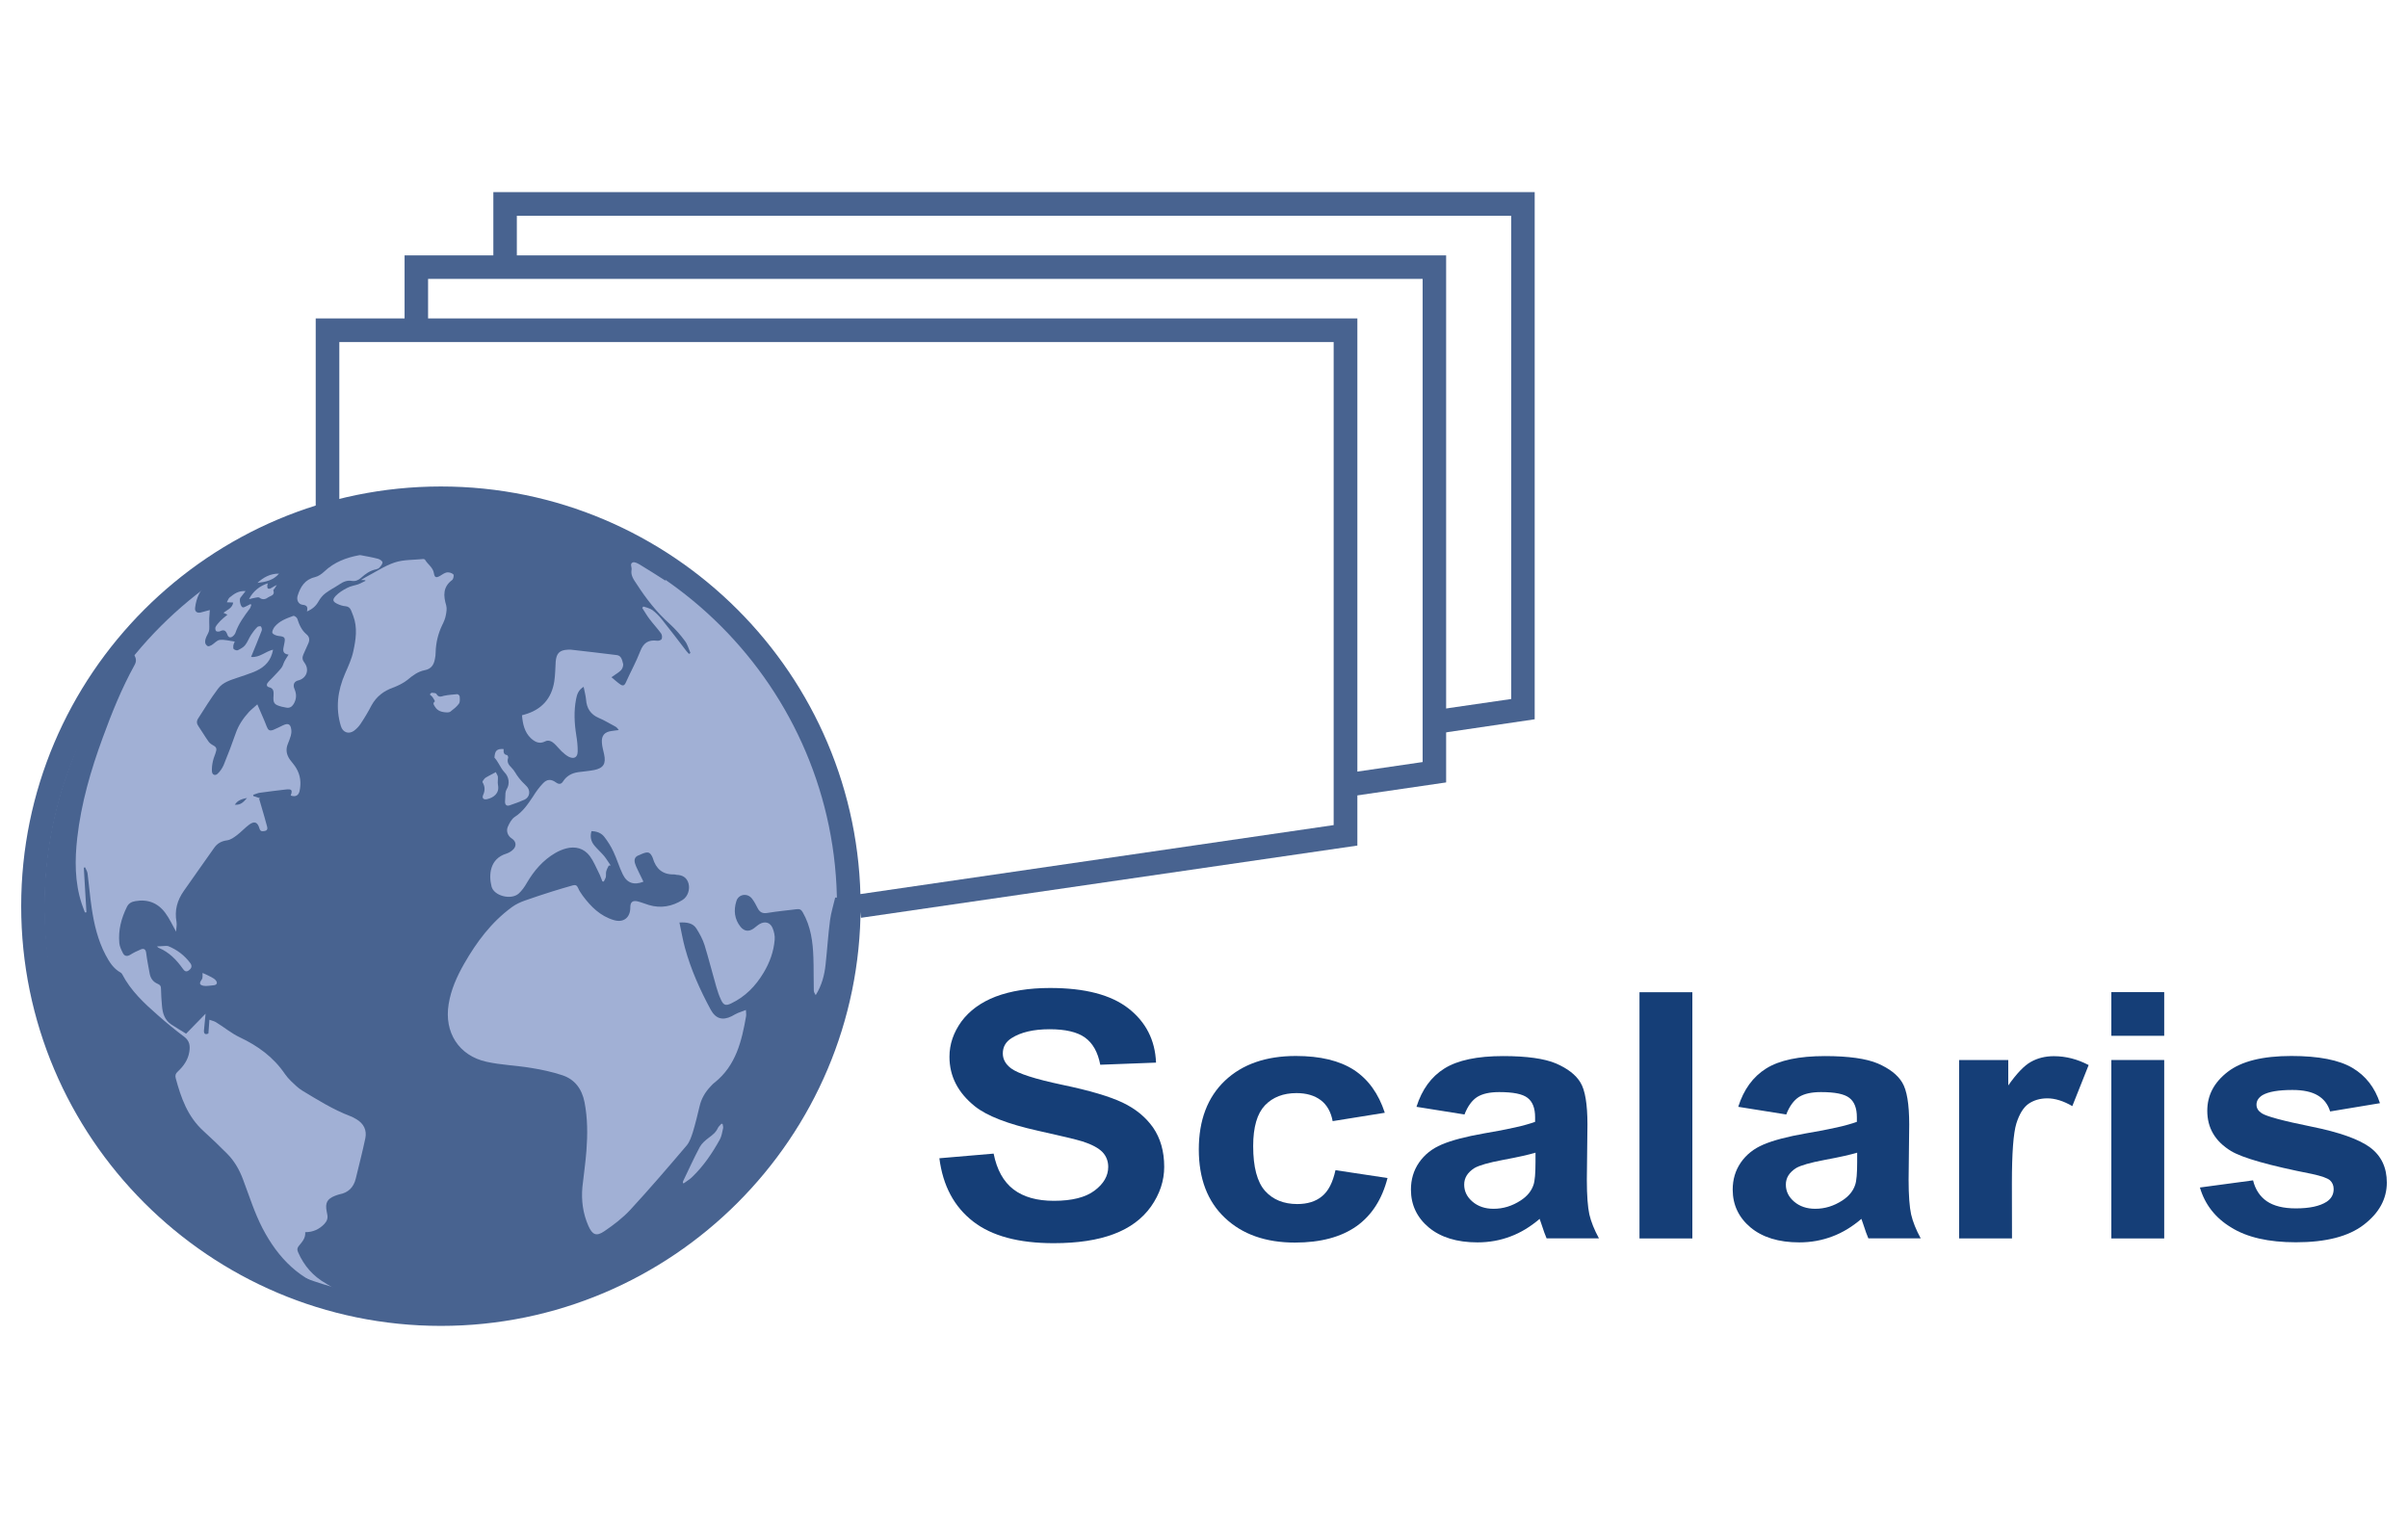 <?xml version="1.0" encoding="utf-8"?>
<!-- Generator: Adobe Illustrator 24.0.3, SVG Export Plug-In . SVG Version: 6.00 Build 0)  -->
<svg version="1.1" id="Layer_1" xmlns="http://www.w3.org/2000/svg" xmlns:xlink="http://www.w3.org/1999/xlink" x="0px" y="0px"
	 viewBox="0 0 2387.3 1505" style="enable-background:new 0 0 2387.3 1505;" xml:space="preserve">
<style type="text/css">
	.st0{fill:#486390;}
	.st1{fill:#A1B0D5;}
	.st2{fill:#153E77;}
</style>
<g>
	<g>
		<circle class="st0" cx="438.9" cy="906.1" r="406.8"/>
	</g>
	<g>
		<g>
			<g>
				<path class="st1" d="M677,1172.6c0.1-0.5,0-1,0.2-1.5c5.5-11.3,10.6-22.9,16.6-34c1.9-3.5,5.4-6.5,8.7-9
					c3.6-2.7,7.1-5.2,9.1-9.6c0.7-1.7,2.5-3,3.7-4.5c0.4,0.1,0.7,0.2,1.1,0.4c0.2,1.4,0.7,2.7,0.5,4c-0.9,3.9-1.4,7.8-3.2,11.2
					c-7.5,13.6-16.2,26.4-27.4,37.2c-2.5,2.5-5.6,4.2-8.5,6.4C677.5,1173.1,677.2,1172.9,677,1172.6z"/>
			</g>
		</g>
		<g>
			<g>
				<path class="st1" d="M155.6,938.3c3.1-0.2,5.9-0.4,8.5-0.5c0.9,0,2,0,2.7,0.2c8.8,3.6,16.2,9.2,21.9,16.9
					c2.2,3.1,0.9,5.4-1.6,7.2c-2.9,2.1-4.5,0.2-6-1.9c-6.2-8.7-13.5-16.2-23.5-20.4C157,939.7,156.5,939,155.6,938.3z"/>
			</g>
		</g>
		<g>
			<g>
				<path class="st1" d="M200.8,964.6c2.7,1.2,5.9,2.5,8.7,4.1c1.7,0.9,3.6,2,4.7,3.6c1.7,2.4,0.6,4.2-2.4,4.5
					c-3.4,0.2-6.9,1.1-10.1,0.5c-4.2-0.9-4.2-2.6-1.7-6.2C201.2,969.5,200.7,966.7,200.8,964.6z"/>
			</g>
		</g>
		<g>
			<g>
				<g>
					<path class="st1" d="M389.4,681.8c5.1-1.9,10.3-4.4,14.6-7.8c5.2-4.4,10.5-8.3,17.2-9.6c6.4-1.2,9-5.5,10-11.3
						c0.4-2,0.7-4,0.7-6.1c0.2-9.6,2.4-18.8,6.6-27.5c1.5-3,2.9-6.2,3.5-9.6c0.6-3.1,1.2-6.6,0.4-9.6c-2.9-9.7-3.4-18.4,5.9-25.3
						c1.2-0.9,2-4.9,1.1-5.6c-1.5-1.4-4.2-2.2-6.4-1.9c-2.4,0.4-4.6,2.2-6.9,3.5c-3.7,2.1-5.2,1.6-5.9-2.6c-0.9-5.9-6-8.7-8.7-13.3
						c-0.2-0.5-1.2-0.9-1.7-0.9c-9.6,1-19.6,0.5-28.4,3.4c-10.2,3.4-19.4,9.7-29,14.7c-1.2,0.6-2.4,1.5-4.4,2.7
						c2.1,0.1,3.1,0.1,4.1,0.2c0.1,0.2,0.1,0.5,0.2,0.7c-2.4,1.1-4.7,2.4-7.2,3.4c-3.6,1.2-7.5,1.7-10.8,3.5
						c-4.1,2.1-8.3,4.6-11.5,8c-3.6,3.9-2.9,5.7,1.9,8c2.4,1.1,5.1,2,7.7,2.2c2.7,0.2,4.6,1.5,5.6,4c0.7,1.9,1.6,3.7,2.2,5.6
						c4.4,11.6,2.6,23.5,0.1,35c-1.6,7.6-5,14.9-8.1,22c-7.5,17.1-9.7,34.4-4.2,52.4c1.9,6.1,7.6,8.2,12.8,4.6c2.6-1.9,5-4.4,6.7-7
						c4-6,7.7-12.2,11-18.6C373.3,690.5,380.3,685.1,389.4,681.8z"/>
				</g>
			</g>
			<g>
				<g>
					<path class="st1" d="M303.9,628.9c-4.9-4.1-7.3-9.6-9.2-15.6c-0.4-1.2-3-3.1-3.9-2.7c-6.9,2.5-13.9,5-18.7,11
						c-1.2,1.6-2.7,4.7-2,6c1,1.6,3.9,2.6,6.1,2.9c6,0.6,6.9,1.5,5.7,7.3c-0.2,1.2-0.5,2.4-0.7,3.6c-0.9,3.9-0.5,6.9,4.9,7.6
						c-1.6,2.6-3,4.5-4,6.5c-1.1,2.1-1.6,4.7-3.1,6.6c-2.7,3.5-5.9,6.5-8.8,9.7c-1.6,1.7-3.6,3.4-5,5.4c-1.2,1.7-0.7,3.6,1.5,4.1
						c4.7,1.1,4.7,4.5,4.5,8.2c-0.6,7.6,0.5,9.1,8,11.1c1.5,0.4,3,0.6,4.4,0.9c3.4,0.7,5.7-0.6,7.5-3.5c2.9-4.9,3.1-9.6,0.9-14.8
						c-1.9-4.4-0.4-7.6,3.6-8.6c8.3-2,11.5-10.7,6.2-17.6c-2-2.6-2.4-5-1.1-8c1.7-3.7,3.4-7.5,5-11.2
						C307.2,634.4,306.8,631.3,303.9,628.9z"/>
				</g>
			</g>
			<g>
				<g>
					<path class="st1" d="M348.6,575.9c3.6,0.6,6.6-0.6,9.3-3c4.4-4,9-7.3,15.1-8.5c1.1-0.2,2.5-0.9,3.2-1.7c1.4-1.6,3.1-3.5,3-5.2
						c0-1.2-2.6-3-4.4-3.5c-5.7-1.5-11.5-2.5-17.3-3.6c-0.4-0.1-0.9,0-1.2,0c-13.1,2.4-25,6.9-34.9,16.3c-2.5,2.4-5.9,4.7-9.2,5.5
						c-10.1,2.4-14.3,9.6-17.1,18.3c-1.4,4.5,0.9,8.7,5,9.1c3.9,0.4,5.4,1.9,4.2,6.6c5.6-2.4,9-5.5,11.5-10c1.7-3,4.1-6,6.9-8.1
						c4.2-3.2,9.2-5.7,13.7-8.7C340.2,576.8,344.2,575.1,348.6,575.9z"/>
				</g>
			</g>
			<g>
				<g>
					<path class="st1" d="M500,765.5c4.7,4.7,5.7,11.7,2.2,17.2c-0.6,1-1,2.5-1.1,3.7c-0.2,2.6-0.1,5.4-0.4,8
						c-0.2,3.4,1.5,5.1,4.6,4c5-1.7,10-3.5,14.7-5.6c5.6-2.6,6.2-9.5,1.7-13.7c-2.7-2.6-5.4-5.4-7.6-8.3c-2.5-3.1-4.1-6.9-6.9-9.6
						c-3-3-4.9-5.6-3.4-10c0.2-0.7-0.6-2.5-1.1-2.6c-3.7-0.5-3.5-3.2-3.4-6c-6.7-0.4-8.7,1.5-9.1,8.6c1.7,1.7,3,3.9,4.2,5.9
						C496.2,760,497.7,763.1,500,765.5z"/>
				</g>
			</g>
			<g>
				<g>
					<path class="st1" d="M243.8,601.2c-1,0.5-2.4,1.2-3.2,0.9c-2.2-0.6-3.7-7.7-2.2-9.6c1.5-2,3-3.9,5.1-6.5
						c-7.2-0.5-11.5,2.9-15.7,6.2c-1.4,1.1-1.9,3.2-2.9,4.9c1.7,0.1,3.5,0.1,5.2,0.2c0.2,0,0.5,0.1,1.1,0.1
						c-0.9,5.5-5.7,7.1-9.7,10.1c1.4,0.6,2.5,1.1,4,1.9c-3.1,2.6-5.2,4.2-7.1,6.2c-1.7,1.9-3.5,3.7-4.7,6c-0.5,1-0.2,3.2,0.5,4
						c0.7,0.7,2.9,0.7,4,0.2c3.7-1.9,5.7-0.7,7.1,3.1c1.1,3.5,3.5,3.9,6.1,1.4c0.7-0.7,1.5-1.6,1.9-2.6c3.1-9.2,8.7-16.8,14.4-24.4
						c0.7-1,1-2.5,1.5-3.7c-0.2-0.2-0.6-0.5-0.9-0.7C246.8,599.6,245.4,600.4,243.8,601.2z"/>
				</g>
			</g>
			<g>
				<g>
					<path class="st1" d="M432.7,688c-0.6-1-3.1-1.1-4.7-1.2c-0.6,0-1.2,1.1-1.9,1.7c1,1,2.1,1.7,2.9,2.9c0.9,1.2,2.4,3.9,2.1,4
						c-2.6,2-0.7,3.7,0.1,5.2c2.5,4.2,6.5,5.5,12.1,5.7c0.4-0.1,2.1,0,3.1-0.7c3.1-2.4,6.4-4.9,8.6-8c1.2-1.7,0.9-4.9,0.7-7.2
						c0-0.9-1.6-2.2-2.4-2.2c-4.4,0.4-8.8,0.7-13.2,1.6C437.4,690.6,434.8,691.7,432.7,688z"/>
				</g>
			</g>
			<g>
				<g>
					<path class="st1" d="M479,788.1c-1.4,3.2,0.4,5,3.9,4.2c6.5-1.5,12.5-5.9,10.8-14.1c-0.5-2.6,0.1-5.4-0.1-8
						c-0.1-1.5-1.2-2.7-2.1-4.7c-3,1.6-5,2.6-6.9,3.7c-1.4,0.9-3,1.5-4.1,2.6c-1,1-2.5,3.1-2.1,3.7C480.9,779.8,481,783.6,479,788.1
						z"/>
				</g>
			</g>
			<g>
				<g>
					<path class="st1" d="M271,585.4c-0.2-0.5,0.9-1.5,1.5-2.4c0.6-1,1.2-2,2-3c-2.4,0.9-4.1,2.2-6,3.2c-0.7,0.5-2.2,0.7-2.9,0.2
						c-0.6-0.5-0.6-1.9-0.6-2.9c0-0.6,0.4-1.4,0.6-2.2c-8,2.4-15.1,8.2-18.7,15.7c2.7-0.6,4.6-1.2,6.6-1.5c1.2-0.2,3-0.6,3.7,0
						c3.2,2.6,6.4,1.5,9-0.5C268.4,590.6,272.8,590.1,271,585.4z"/>
				</g>
			</g>
			<g>
				<g>
					<path class="st1" d="M276.6,568.7c-8.5-0.1-15.4,3.6-21.4,9.2C263.3,576.9,271,575.4,276.6,568.7z"/>
				</g>
			</g>
			<g>
				<g>
					<path class="st1" d="M819.6,738.1c-20.8-49.1-50.4-93-88.2-130.9c-37.9-37.9-81.8-67.5-130.9-88.2
						c-50.8-21.4-104.7-32.4-160.3-32.4S330.7,497.4,279.9,519c-49.1,20.8-93,50.4-130.9,88.2C111.1,645,81.5,689,60.8,738.1
						c-21.4,50.8-32.4,104.7-32.4,160.3c0,55.5,10.8,109.5,32.4,160.3c20.8,49.1,50.4,93,88.2,130.9s81.8,67.5,130.9,88.2
						c50.8,21.4,104.7,32.4,160.3,32.4s109.5-10.8,160.3-32.4c49.1-20.8,93-50.4,130.9-88.2c37.9-37.9,67.5-81.8,88.2-130.9
						c21.4-50.8,32.4-104.7,32.4-160.3C851.9,842.8,841,788.9,819.6,738.1z M128.9,652.1c1-1.2,2-2.4,3.2-3.9
						c3.2,3.9,3.4,7.5,1.2,11.3c-12.7,23-22.5,47.3-31.5,72c-11.8,32.1-21.3,64.9-25.2,99c-2.5,22-2.6,44,4.4,65.4
						c1,3,2.1,5.7,3.2,8.7c0.5,0,1-0.1,1.5-0.1c-0.9-14.7-1.7-29.5-2.6-44.2c0.4-0.1,0.9-0.4,1.2-0.5c0.9,2,2.2,4,2.5,6.1
						c1.5,11.5,2.4,23,4.1,34.4c2.4,16.1,6.1,31.8,13.7,46.3c3.7,7,7.8,13.7,15.1,17.7c0.5,0.2,1,0.9,1.4,1.5
						c8.5,16.4,21.8,28.8,35.4,40.7c8.5,7.5,17.2,14.7,26.2,21.4c5.4,4.1,5.9,9.1,5,14.8c-1.2,8-5.7,14.3-11.5,19.7
						c-2.1,1.9-2.7,3.7-2,6.5c5.2,19.4,11.8,38.1,27.4,52.3c8,7.3,15.9,14.8,23.5,22.5c7.3,7.3,12.3,16.1,15.9,25.8
						c6.1,16.2,11.3,32.8,19.2,48.1c15.4,29.6,37.5,52.6,71.4,61.4c0.5,0.1,1,0.2,1.9-0.1c-1.7-1.1-3.4-2.1-5.1-3.2
						c-1.7-1.1-3.5-2.2-5.2-3.2c-12.8-7.2-21.9-17.7-27.7-31.1c-1.1-2.5-0.9-4.1,0.7-6.1c3.1-3.9,6.9-7.6,6.4-13.7
						c7.8,0,13.9-2.9,18.9-8.1c2.6-2.7,3.7-5.6,3-9.2c-0.2-1.1-0.4-2.1-0.6-3.2c-1.7-8.5,0.4-12.5,8.3-15.6c1.4-0.5,2.9-1.1,4.2-1.4
						c8.8-1.6,14.2-6.9,16.3-15.6c3.2-13.3,6.7-26.7,9.5-40.1c1.6-7.8-1.5-14.4-8.7-18.7c-2-1.1-4-2.4-6.1-3.1
						c-17.1-6.5-32.4-16.1-47.8-25.4c-4.1-2.5-7.6-6.1-11.2-9.5c-2.1-2-4.1-4.4-5.9-6.9c-11.3-16.7-26.9-28-45-36.5
						c-8.2-3.9-15.4-10-23.3-14.8c-1.7-1.1-4-1.6-6.6-2.5c-0.4,5.4-0.7,9.5-1,13.6c-3.2,1.5-4.6,0.2-4.4-3
						c0.5-5.4,1.1-10.7,1.6-16.6c-6.6,6.9-12.8,13.2-19.3,19.8c-5.6-3.5-10.3-6.2-14.8-9.2c-6.5-4.4-8.5-11.1-9.1-18.3
						c-0.5-5.7-0.9-11.3-1-17.1c0-2.4-0.7-3.7-3-4.7c-4.9-2-7.5-5.7-8.3-10.8c-1.2-6.7-2.6-13.3-3.4-20.1c-0.5-3.7-2.5-4.5-5.2-3.4
						c-3.7,1.5-7.5,3.4-10.8,5.5c-3,1.7-5.4,1.2-6.9-1.5c-1.6-3.2-3.4-6.7-3.7-10.2c-1.2-12.7,1.9-24.5,7.5-35.9
						c1.7-3.5,4.6-5.1,8.3-5.7c12.3-2.2,22.4,1.7,29.8,11.7c4.1,5.5,6.9,11.8,10.7,18.6c0.1-3.5,0.9-6.6,0.4-9.6
						c-2.1-11.5,0.6-21.4,7.2-30.8c10.2-14.3,20.1-28.8,30.3-43c3-4.2,7.2-6.5,12.7-7.2c3.5-0.5,6.9-3,9.8-5.2
						c4.1-3.1,7.6-7,11.7-10.1c5.4-4.1,8.6-3,10.5,3.5c0.9,3,2.5,3,4.9,2.6c2.7-0.4,3.4-2,2.7-4.4c-0.9-3.2-1.7-6.5-2.7-9.8
						c-1.7-6-3.5-11.8-5.2-17.8c0.4-0.1,0.6-0.2,1-0.5c-2.2-0.7-4.5-1.5-6.7-2.2c-0.1-0.4-0.1-0.7-0.2-1.2c2.4-0.7,4.6-1.9,7-2.1
						c8.5-1.2,16.9-2.2,25.5-3.2c5.7-0.6,6.7,0.5,4.7,6c4.6,1.6,7.8,0.1,8.8-4.5c1.7-8,0.9-15.7-3.4-22.8c-1.7-2.9-4.1-5.5-6.1-8.2
						c-3.5-4.9-4.5-10.1-2.1-15.8c1.1-2.6,2.1-5.4,2.9-8.1c0.5-1.7,0.7-3.7,0.5-5.6c-0.6-5.9-3.1-7.1-8.3-4.6
						c-3.2,1.5-6.4,3.2-9.6,4.5c-3.9,1.4-5.2,0.1-6.6-3.6c-2.7-7.1-5.9-13.9-9.2-21.7c-3.1,2.9-5.9,5-8.1,7.3
						c-5.7,6.2-10.5,13.2-13.3,21.3c-3.7,10.6-7.7,21.2-12,31.6c-1.4,3.2-3.6,6.4-6.1,8.7c-2.2,2-5.2,1.2-5.5-2.4
						c-0.2-3.4,0.2-7,1-10.3c0.7-3.5,2.4-6.6,3.2-10.1c0.7-2.6-0.5-4.2-3-5.5c-1.7-0.9-3.6-2.2-4.7-3.9c-3.5-4.9-6.5-10.1-9.8-14.9
						c-1.9-2.6-2.1-5.1-0.5-7.6c6.5-10.1,12.7-20.3,19.9-29.8c4.7-6.4,12.5-8.5,19.7-11c5.1-1.7,10.3-3.4,15.4-5.4
						c8.7-3.5,15.6-8.8,18.4-18.2c0.4-1.2,0.6-2.5,1-4c-7.5,1.6-13.1,8-21.8,7.2c3.9-9.5,7.3-17.7,10.5-26c0.5-1.2,0-3.1-0.7-4.2
						c-0.4-0.5-3-0.2-3.6,0.5c-2.4,2.4-4.5,5.1-6.2,7.8c-2.1,3.2-3.5,7.2-5.9,10.2c-1.7,2.2-4.6,3.7-7.2,5c-1,0.5-3.1-0.2-4.1-1.1
						c-0.6-0.5-0.5-2.4-0.4-3.5c0.2-1.4,1-2.7,1.4-4c-5.1-0.6-10-2.1-14.7-1.6c-3,0.2-5.5,3.6-8.3,5.2c-1.1,0.6-2.9,1.4-3.7,1
						c-1.2-0.6-2.5-2.1-2.6-3.5c-0.2-1.6,0.2-3.5,0.9-5.1c0.7-2,2.1-3.9,2.7-5.9c0.5-1.5,0.5-3.2,0.5-4.9c0-2.7-0.2-5.4-0.1-8.1
						c0.1-2.5,0.4-5.1,0.6-8.3c-3.4,0.9-6.2,1.6-9,2.4c-3.6,0.9-6.1-1-5.6-4.6c1.1-9.6,5-18.6,12.7-24.3
						c29.4-21.7,60.7-38.9,93.9-51.4c1-0.4,2-0.7,3.1-1.1c0.5-0.1,0.9-0.4,1.4-0.5c1.4-0.5,2.6-1,4-1.5c0,0,0,0,0.1,0
						c4.2-1.5,8.6-2.9,12.8-4.2c0.4-0.1,0.9-0.2,1.2-0.4c0.7-0.2,1.6-0.5,2.4-0.7c1.2-0.4,2.6-0.7,3.9-1.1c0.2,0,0.4-0.1,0.6-0.1
						c17.2-5,34.9-8.7,53.1-11.3c19.8-2.9,39.5-4.2,58.8-4.4c80.7,0.2,155.7,24.4,218.3,66c1.5,2.1,1.4,4.6-0.1,8
						c-8.5-5.4-16.7-10.7-25.2-15.8c-2.1-1.2-5.2-3-7.1-2.2c-3.2,1.2-0.7,4.7-1.2,7.3c-1,5.9,2.4,10,5.2,14.3
						c9.3,14.4,19.8,27.9,32.8,39.5c5.5,5,10.5,10.7,14.9,16.7c2.6,3.4,3.7,7.8,5.5,12c-0.5,0.2-1,0.6-1.5,0.9
						c-0.7-0.9-1.6-1.7-2.4-2.7c-8.1-10.6-16.2-21.2-24.5-31.6c-2.7-3.4-5.9-6.6-9.2-9.1c-2.6-1.9-6-2.5-9.1-3.6
						c-0.4,0.5-0.7,1-1.1,1.4c2.4,3.6,4.4,7.3,7,10.7c3.7,5,8.1,9.6,11.7,14.6c1,1.4,1.2,4,0.6,5.5c-0.5,1.1-3.1,2-4.6,1.7
						c-8.6-1.1-13.5,2.1-16.7,10.5c-4.1,10.6-9.7,20.7-14.3,31c-1.4,3.2-3.1,3.5-5.6,1.7c-2.9-2-5.5-4.4-8.6-7c4.1-3,7.2-4.6,9.5-7
						c1.4-1.5,2.5-4.5,2-6.4c-0.9-3.4-1.6-7.8-5.9-8.5c-15.2-2-30.5-3.6-45.7-5.4c-1.1-0.1-2.1,0-3.2,0c-8.2,0.4-11.3,3.6-12,11.8
						c-0.4,6.5-0.4,13.1-1.4,19.6c-2.7,17.3-12.8,28.3-29.8,33c-0.6,0.1-1.2,0.4-2.2,0.6c0.7,8.5,2.4,16.6,8.7,22.7
						c4,3.7,8.5,6.2,14.3,3.2c3.2-1.7,6.5-0.1,9,2.2c2.6,2.4,4.7,5.2,7.3,7.7c2.1,2,4.5,4,7.1,5.4c5.2,2.5,8.7,0.6,8.8-5.2
						c0.1-5.4-0.5-10.8-1.4-16.2c-1.9-12-2.5-23.8-0.2-35.7c0.9-4.5,2.1-9,7.5-12.3c0.9,4.6,2,8.6,2.4,12.6
						c0.6,8.7,4.5,14.8,12.7,18.3c5.4,2.2,10.3,5.4,15.6,8.1c1.5,0.7,2.9,1.9,4.1,3.9c-2.4,0.2-4.6,0.6-7,0.9
						c-7,0.9-10.2,4.5-9.7,11.5c0.2,3.9,1.4,7.7,2.2,11.6c2,9.3-0.6,13.7-9.8,15.6c-5.2,1-10.5,1.4-15.7,2.1
						c-6.4,0.9-11.6,3.6-15.2,9.2c-1.7,2.7-3.9,3.2-6.9,1.1c-4.9-3.6-9-3.5-13.1,0.9c-3.7,3.9-6.9,8.3-9.8,13
						c-5.1,7.6-10.1,15.1-18.1,20.2c-3.2,2.1-5.4,6.4-7,10.1c-1.7,4.4,0.4,9,4.1,11.3c4.6,3,5,8,0.6,11.6c-1.7,1.5-3.9,2.7-6,3.4
						c-16.6,5.1-17.6,21.2-14.7,32.6c2.4,9.3,19.3,13.7,26.9,7c3.2-2.9,5.9-6.7,8.1-10.6c7.1-12.1,15.9-22.4,28-29.5
						c3.4-2,7.1-3.6,10.8-4.6c9.3-2.5,17.9-0.2,23.7,7.6c3.7,5,6.1,11.1,9,16.8c1.4,2.6,2.2,5.5,3.4,8.2c0.5,0.1,0.9,0.2,1.4,0.2
						c0.6-1.5,1.6-2.9,2-4.4c0.4-1.9-0.1-3.9,0.4-5.7c0.5-2,1.6-3.9,2.5-5.7c0.6-0.1,1.2-0.1,1.9-0.2c-2.2-3.1-4.1-6.5-6.6-9.5
						c-3-3.5-6.5-6.6-9.5-10.2c-3.4-4.1-4.5-8.8-2.9-14.3c5,0.1,9.5,1.7,12.5,5.4c3.6,4.6,6.9,9.8,9.3,15.1
						c3.5,7.3,5.7,15.3,9.3,22.5c4.2,8.6,11.2,10.8,20.4,7.1c-1.4-2.7-2.7-5.5-4-8.2c-1.5-3.4-3.4-6.6-4.4-10.1
						c-1-3.6-0.1-6.7,4.1-8c1.1-0.4,2.2-1,3.4-1.5c5.7-2.2,7.6-1.5,10.1,4.1c0,0.1,0.1,0.2,0.1,0.4c3.1,10.5,9.7,16.4,21,16.1
						c0.7,0,1.6,0.2,2.4,0.4c5.9,0.2,10.3,2.5,12,8.6c1.6,5.7-0.6,13-5.9,16.3c-10.3,6.5-21.7,8.6-33.5,5c-3.7-1.1-7.5-2.7-11.2-3.6
						c-5-1.1-7.1,0.9-7.1,5.9c0.1,10.1-6.6,15.6-16.3,12.7c-13.5-4-22.8-13.3-30.9-24.2c-1.7-2.4-3.5-5-4.6-7.7
						c-1.1-2.6-2.6-3.2-5-2.6c-6.7,1.9-13.6,3.9-20.3,6c-9.2,2.9-18.3,5.9-27.4,9.1c-4.5,1.6-9.1,3.7-13,6.6
						c-20.2,14.8-34.9,34.5-47.2,56c-7.2,12.6-13.1,25.7-15.4,40.1c-4.6,28,10.1,51.2,37.7,57.2c14.6,3.2,29.6,3.6,44.3,6.1
						c10.2,1.6,20.6,3.9,30.4,7.1c12.7,4.1,19.7,13.7,22.3,26.8c3.1,15.9,3.1,31.9,1.9,48c-0.9,12.1-2.7,24-4,36.1
						c-1.2,13.3,0.5,26.3,6,38.7c3.9,8.7,7.8,10.6,15.8,5.1c9.1-6.2,18.2-13.1,25.7-21.2c19.2-20.8,37.6-42.3,55.9-63.8
						c3-3.6,4.6-8.6,6.1-13.2c2.5-8.3,4.6-16.8,6.6-25.3c1.7-7.7,5.5-14.2,10.8-19.8c1.4-1.5,2.7-3,4.4-4.2
						c21-16.9,26.7-41.1,31-65.8c0.2-1.6-0.1-3.5-0.2-6c-3.1,1.1-5.6,2-8,3c-2.1,0.9-4.1,2.1-6.1,3.2c-9.1,4.5-15.9,2.5-20.8-6.5
						c-10.6-19.6-19.6-39.7-25.5-61.2c-2.2-8.1-3.6-16.3-5.5-25.2c7.5-0.4,13.5,0.6,16.9,6.1c3.2,5.1,6.2,10.6,8,16.3
						c4.2,13.7,7.7,27.8,11.7,41.6c1.2,4.2,2.7,8.6,4.6,12.6c2.5,5.4,4.7,6.2,10.1,3.6c13.9-6.6,24.3-17.3,32.1-30.4
						c6.1-10.1,10-20.9,11-32.6c0.4-3.9-0.6-8.2-2.1-11.8c-2.4-5.6-7.6-6.9-12.8-3.9c-2.1,1.2-3.9,3-5.9,4.4
						c-4.7,3.4-9.3,2.9-13-1.6c-6.1-7.6-7-16.4-4.2-25.4c2.1-7.1,11-8.5,15.6-2.5c2.2,2.9,3.9,6.2,5.6,9.5c2.1,4,4.9,5.4,9.6,4.6
						c9.6-1.6,19.4-2.5,29.1-3.7c2.9-0.4,4.5,0.5,5.9,3c8.1,14.1,10.1,29.5,10.6,45.2c0.4,10.7,0.1,21.5,0.4,32.3
						c0,1.6,0.9,3.2,1.9,4.7c6-9.6,8.7-19.9,9.8-30.5c1.6-14.6,2.5-29.3,4.4-43.8c1-7.6,3.4-14.9,5.1-22.4c0.6,0,1.1,0,1.7,0
						c1.2,2.7,2.9,5.5,3.6,8.3c2.1,7.1,3.4,14.3,4.1,21.5c-10.8,209.6-184.2,376.3-396.6,376.3c-202,0-368.8-151-393.8-346.1
						c0-0.5-0.1-1-0.1-1.5v-0.1c-1.9-15.4-2.9-30.6-3-45.7c0-1.2,0-2.4,0-3.6c0-52.1,10.1-101.8,28.3-147.3
						C85.3,716.6,104.5,683.7,128.9,652.1z M232.8,797.8c2.9-4.5,6.9-5.6,12.1-6.7C241.4,795.3,238.4,798.3,232.8,797.8z"/>
				</g>
			</g>
		</g>
	</g>
	<g>
		<g>
			<polygon class="st0" points="853.6,909.9 850.2,886.8 1322.2,818 1322.2,339.1 336.4,339.1 336.4,518.2 313,518.2 313,315.7 
				1345.7,315.7 1345.7,838.3 			"/>
		</g>
	</g>
	<g>
		<g>
			<polygon class="st0" points="1335.7,790 1332.3,766.9 1410.4,755.5 1410.4,276.5 424.4,276.5 424.4,327.4 401.1,327.4 
				401.1,253.2 1433.7,253.2 1433.7,775.7 			"/>
		</g>
	</g>
	<g>
		<g>
			<polygon class="st0" points="1423.8,727.5 1420.4,704.3 1498.2,693 1498.2,213.9 512.4,213.9 512.4,264.8 489.1,264.8 
				489.1,190.5 1521.5,190.5 1521.5,713.1 			"/>
		</g>
	</g>
	<g>
		<g>
			<path class="st0" d="M437.1,1314.5c-229.4,0-416.1-186.7-416.1-416.1s186.7-416.1,416.1-416.1s416.1,186.7,416.1,416.1
				S666.5,1314.5,437.1,1314.5z M437.1,505.5c-216.6,0-392.7,176.2-392.7,392.7s176.2,392.7,392.7,392.7s392.7-176.2,392.7-392.7
				S653.7,505.5,437.1,505.5z"/>
		</g>
	</g>
	<g>
		<path class="st2" d="M931.3,1148.3l53.8-4.6c3.2,16.1,9.8,27.9,19.7,35.5c10,7.6,23.3,11.3,40.1,11.3c17.8,0,31.3-3.4,40.2-10.1
			c9-6.7,13.6-14.6,13.6-23.5c0-5.7-1.9-10.7-5.7-14.7c-3.9-4-10.5-7.6-19.9-10.6c-6.5-2-21.2-5.5-44.2-10.6
			c-29.6-6.6-50.4-14.6-62.4-24.2c-16.8-13.5-25.2-29.8-25.2-49.1c0-12.5,4-24,11.8-34.9c8-10.8,19.3-19.1,34.1-24.8
			c14.9-5.6,32.9-8.5,53.9-8.5c34.4,0,60.2,6.7,77.6,20.2c17.3,13.5,26.5,31.4,27.4,53.8l-55.3,2.1c-2.4-12.6-7.5-21.5-15.2-27
			c-7.7-5.5-19.4-8.2-35-8.2c-16.1,0-28.6,3-37.7,8.8c-5.9,3.7-8.7,8.8-8.7,15.2c0,5.7,2.7,10.7,8.2,14.8c7,5.2,23.9,10.6,50.8,16.3
			c26.9,5.6,46.8,11.5,59.7,17.6c12.8,6.1,22.9,14.3,30.3,24.8c7.2,10.5,11,23.4,11,38.9c0,13.9-4.4,27-13.1,39.4
			c-8.7,12.2-21,21.3-37,27.3c-15.9,6-35.7,9-59.5,9c-34.6,0-61.2-7.1-79.7-21.4C945.9,1196.4,934.8,1175.6,931.3,1148.3z"/>
		<path class="st2" d="M1372.9,1103.2l-51.7,8.3c-1.7-9.2-5.7-16.2-11.8-20.8c-6.1-4.6-14.2-7-24-7c-13.1,0-23.5,4-31.3,12.1
			c-7.7,8.1-11.7,21.5-11.7,40.4c0,21,4,35.7,11.8,44.5c7.8,8.7,18.6,13,31.9,13c10,0,18.2-2.5,24.4-7.6c6.4-5.1,10.8-13.7,13.5-26
			l51.6,7.8c-5.4,21-15.6,37-30.8,47.8c-15.2,10.7-35.5,16.2-61,16.2c-29,0-52.2-8.2-69.4-24.5c-17.3-16.3-25.9-38.9-25.9-67.8
			c0-29.1,8.7-51.9,26-68.3c17.3-16.3,40.7-24.4,70.2-24.4c24.2,0,43.3,4.6,57.7,13.9C1356.5,1070.1,1366.7,1084.2,1372.9,1103.2z"
			/>
		<path class="st2" d="M1451.9,1104.9l-47.6-7.6c5.4-17.1,14.6-29.8,27.7-38c13.1-8.2,32.5-12.3,58.3-12.3c23.4,0,40.9,2.5,52.3,7.3
			c11.5,5,19.6,11.2,24.2,18.8c4.7,7.6,7,21.5,7,41.8l-0.6,54.7c0,15.6,0.9,27,2.5,34.4c1.7,7.3,4.9,15.3,9.5,23.7h-51.9
			c-1.4-3.1-3-7.7-5-13.8c-0.9-2.7-1.5-4.6-1.9-5.5c-9,7.7-18.6,13.6-28.8,17.4c-10.2,3.9-21.2,5.9-32.8,5.9
			c-20.4,0-36.5-5-48.3-14.8c-11.7-9.8-17.7-22.4-17.7-37.5c0-10,2.6-18.9,8-26.8c5.4-7.8,12.8-13.8,22.5-17.9
			c9.6-4.1,23.5-7.8,41.7-11c24.5-4.1,41.5-8,50.9-11.5v-4.6c0-9-2.5-15.4-7.5-19.2c-5-3.9-14.4-5.7-28.1-5.7
			c-9.3,0-16.6,1.6-21.9,4.9C1459.4,1090.9,1455.1,1096.6,1451.9,1104.9z M1522.2,1142.8c-6.7,2-17.3,4.4-31.9,7.1
			c-14.6,2.7-24,5.5-28.5,8.1c-6.9,4.4-10.2,9.8-10.2,16.4c0,6.6,2.7,12.2,8.2,16.9s12.5,7.1,20.9,7.1c9.5,0,18.4-2.7,27-8.3
			c6.4-4.2,10.6-9.3,12.6-15.4c1.4-4,2-11.6,2-22.8v-9.1H1522.2z"/>
		<path class="st2" d="M1625.4,1227.8V983.7h52.4v244.1H1625.4z"/>
		<path class="st2" d="M1770.9,1104.9l-47.6-7.6c5.4-17.1,14.6-29.8,27.7-38c13.1-8.2,32.5-12.3,58.3-12.3c23.4,0,40.9,2.5,52.3,7.3
			c11.5,5,19.6,11.2,24.2,18.8c4.7,7.6,7,21.5,7,41.8l-0.6,54.7c0,15.6,0.9,27,2.5,34.4c1.7,7.3,4.9,15.3,9.5,23.7h-51.9
			c-1.4-3.1-3-7.7-5-13.8c-0.9-2.7-1.5-4.6-1.9-5.5c-9,7.7-18.6,13.6-28.8,17.4c-10.2,3.9-21.2,5.9-32.8,5.9
			c-20.4,0-36.5-5-48.3-14.8c-11.7-9.8-17.7-22.4-17.7-37.5c0-10,2.6-18.9,8-26.8c5.4-7.8,12.8-13.8,22.5-17.9
			c9.6-4.1,23.5-7.8,41.7-11c24.5-4.1,41.5-8,50.9-11.5v-4.6c0-9-2.5-15.4-7.5-19.2c-5-3.9-14.4-5.7-28.1-5.7
			c-9.3,0-16.6,1.6-21.9,4.9C1778.4,1090.9,1774.1,1096.6,1770.9,1104.9z M1841.1,1142.8c-6.7,2-17.3,4.4-31.9,7.1
			c-14.6,2.7-24,5.5-28.5,8.1c-6.9,4.4-10.2,9.8-10.2,16.4c0,6.6,2.7,12.2,8.2,16.9s12.5,7.1,20.9,7.1c9.5,0,18.4-2.7,27-8.3
			c6.4-4.2,10.6-9.3,12.6-15.4c1.4-4,2-11.6,2-22.8v-9.1H1841.1z"/>
		<path class="st2" d="M1994.7,1227.8h-52.4v-176.9h48.7v25.2c8.3-11.8,15.8-19.7,22.5-23.4c6.6-3.7,14.2-5.6,22.7-5.6
			c12,0,23.4,3,34.5,8.8l-16.2,40.7c-8.8-5.1-17.1-7.7-24.7-7.7c-7.3,0-13.6,1.9-18.7,5.4c-5.1,3.6-9.1,10.1-12.1,19.6
			c-2.9,9.5-4.4,29.1-4.4,59.3L1994.7,1227.8L1994.7,1227.8z"/>
		<path class="st2" d="M2093.2,1026.9v-43.3h52.4v43.3H2093.2z M2093.2,1227.8v-176.9h52.4v176.9H2093.2z"/>
		<path class="st2" d="M2181,1177.3l52.7-7.1c2.2,9.1,6.9,16.1,13.6,20.7c6.9,4.7,16.4,7.1,28.8,7.1c13.6,0,23.8-2.2,30.6-6.6
			c4.6-3.1,6.9-7.2,6.9-12.5c0-3.6-1.2-6.5-3.7-8.8c-2.6-2.2-8.5-4.2-17.6-6.2c-42.3-8.3-69.1-15.9-80.5-22.8
			c-15.7-9.6-23.5-22.8-23.5-39.9c0-15.3,6.7-28.1,20.3-38.6c13.6-10.5,34.6-15.7,63.1-15.7c27.2,0,47.3,4,60.5,11.8
			c13.2,7.8,22.3,19.6,27.3,35l-49.4,8.2c-2.1-6.9-6.1-12.2-12.1-15.8c-5.9-3.6-14.3-5.5-25.3-5.5c-13.8,0-23.7,1.7-29.6,5.1
			c-4,2.5-6,5.6-6,9.5c0,3.4,1.7,6.2,5.2,8.5c4.7,3.1,21,7.5,49.1,13.2c27.9,5.6,47.5,12.6,58.5,20.8c11,8.3,16.4,19.9,16.4,34.7
			c0,16.2-7.6,30.1-22.8,41.8c-15.2,11.7-37.6,17.4-67.4,17.4c-27,0-48.5-4.9-64.1-14.7C2196.2,1207.4,2185.9,1194,2181,1177.3z"/>
	</g>
</g>
</svg>
